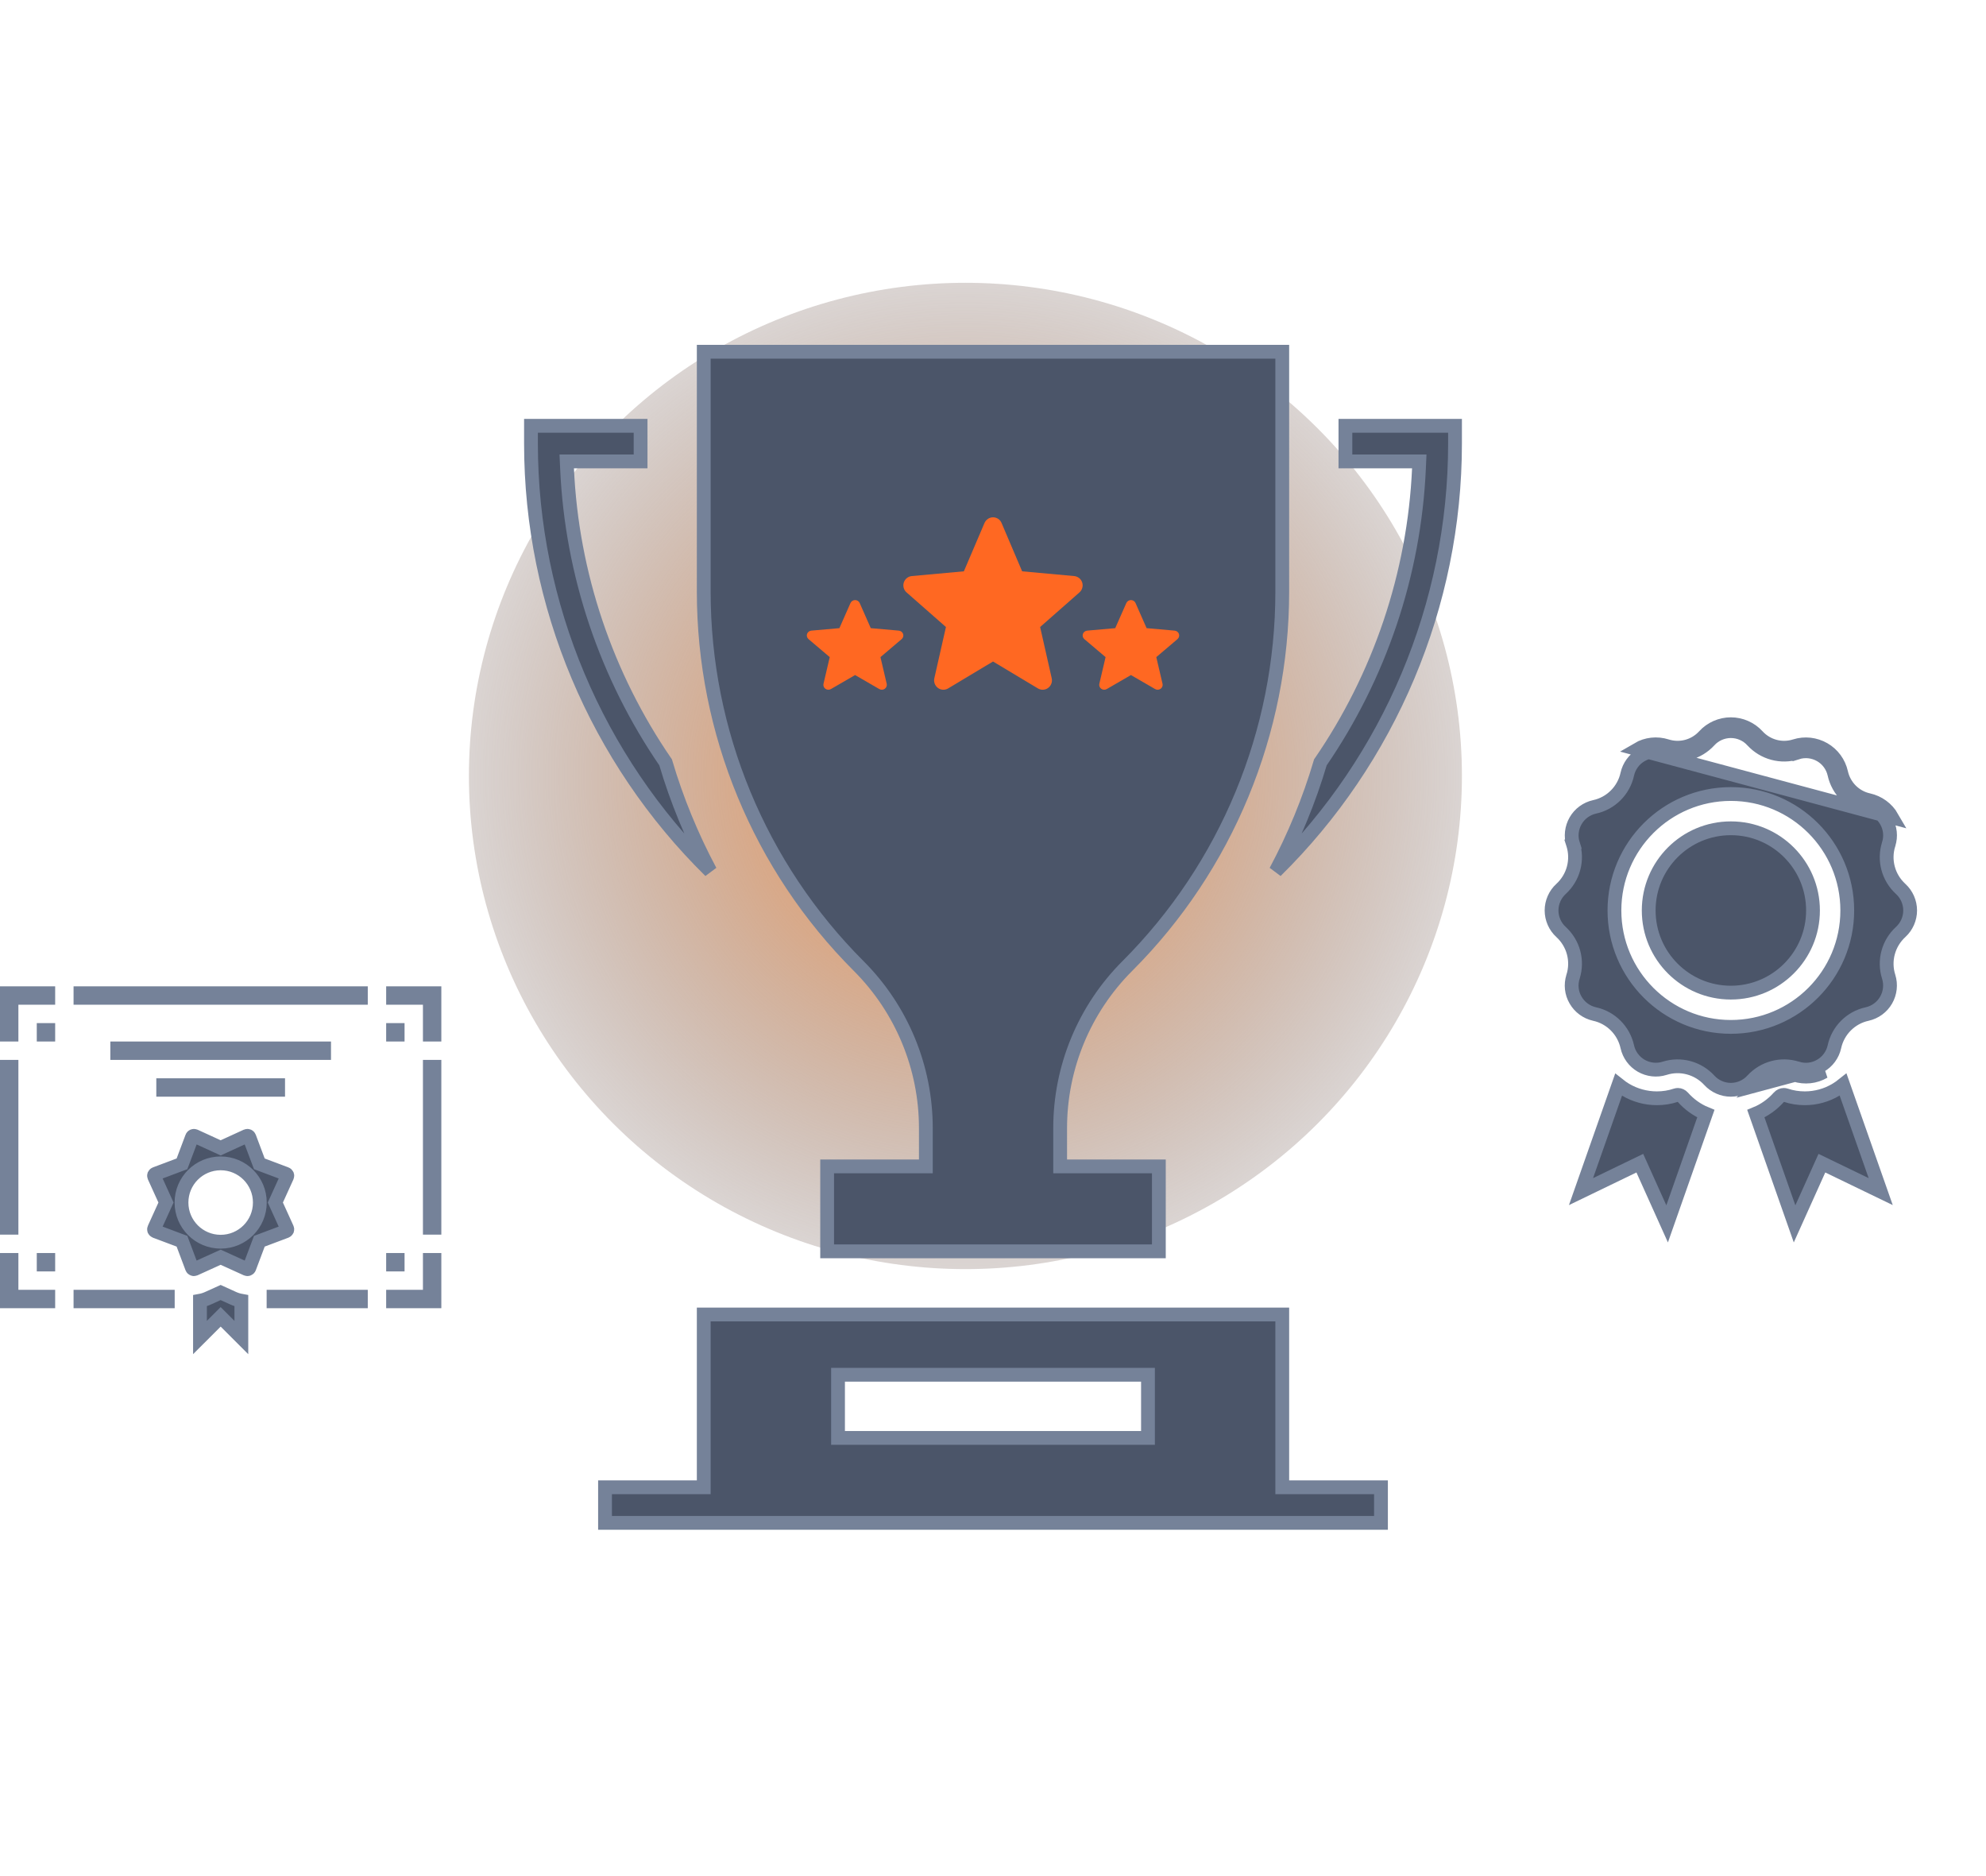 <svg width="288" height="272" viewBox="0 0 288 272" fill="none" xmlns="http://www.w3.org/2000/svg">
<g clip-path="url(#clip0_3820_15179)">
<g style="mix-blend-mode:lighten" filter="url(#filter0_f_3820_15179)">
<ellipse cx="140" cy="112.5" rx="72" ry="71.5" fill="url(#paint0_radial_3820_15179)"/>
</g>
<path d="M101.053 215.631H102.053V214.631V190.579H185.947V214.631V215.631H186.947H200.263V220.789H87.737V215.631H101.053ZM122.526 199.315H121.526V200.315V207.473V208.473H122.526H165.474H166.474V207.473V200.315V199.315H165.474H122.526Z" fill="#4B5569" stroke="#758299" stroke-width="2"/>
<path d="M133.263 169.105H134.263V168.105V163.56C134.263 154.741 130.757 146.291 124.522 140.055C110.143 125.676 102.053 106.139 102.053 85.789V51H185.947V85.789C185.947 106.139 177.857 125.676 163.478 140.055C157.242 146.291 153.737 154.741 153.737 163.56V168.105V169.105H154.737H168.053V181.421H119.947V169.105H133.263Z" fill="#4B5569" stroke="#758299" stroke-width="2"/>
<path d="M204.771 66.895H195.105V61.737H211V64.316C211 87.7 201.478 110.082 185.004 126.294C187.682 121.278 189.858 115.996 191.476 110.526C200.044 98.054 205.083 83.286 205.77 67.939L205.816 66.895H204.771Z" fill="#4B5569" stroke="#758299" stroke-width="2"/>
<path d="M96.524 110.526C98.142 115.996 100.318 121.278 102.996 126.294C86.522 110.082 77 87.7 77 64.316V61.737H92.895V66.895H83.23H82.184L82.231 67.939C82.916 83.286 87.956 98.054 96.524 110.526Z" fill="#4B5569" stroke="#758299" stroke-width="2"/>
<path d="M260.307 108.161L260.61 109.114C261.735 108.756 262.969 108.895 264.002 109.488C265.027 110.078 265.76 111.08 266.017 112.237C266.545 114.613 268.396 116.47 270.765 116.983C271.922 117.241 272.923 117.974 273.512 118.998L273.512 118.998L273.517 119.007C274.117 120.028 274.247 121.258 273.886 122.39L273.886 122.391C273.148 124.718 273.831 127.235 275.625 128.878L275.627 128.88C276.497 129.673 277 130.818 277 132C277 133.182 276.497 134.327 275.627 135.12L275.625 135.122C273.832 136.765 273.148 139.298 273.886 141.61C274.244 142.735 274.105 143.969 273.512 145.002C272.923 146.026 271.922 146.759 270.766 147.017C268.38 147.53 266.528 149.403 266.017 151.766C265.759 152.922 265.026 153.923 264.002 154.512L264.002 154.512L263.993 154.517C262.972 155.117 261.742 155.247 260.61 154.886L260.609 154.886C258.282 154.148 255.765 154.831 254.122 156.625L254.12 156.627C253.327 157.497 252.182 158 251 158C249.818 158 248.673 157.497 247.88 156.627L247.878 156.625C246.235 154.832 243.702 154.148 241.39 154.886C240.265 155.244 239.031 155.105 237.998 154.512C236.973 153.922 236.24 152.92 235.983 151.763C235.455 149.386 233.604 147.53 231.234 147.017C230.078 146.759 229.077 146.026 228.488 145.002L228.488 145.002L228.483 144.993C227.883 143.972 227.753 142.742 228.114 141.61L228.114 141.609C228.852 139.282 228.169 136.765 226.375 135.122L226.373 135.12C225.503 134.327 225 133.182 225 132C225 130.818 225.503 129.673 226.373 128.88L226.375 128.878C228.169 127.235 228.852 124.701 228.113 122.388L227.161 122.693L228.114 122.39C227.756 121.265 227.895 120.031 228.488 118.998C229.077 117.974 230.078 117.241 231.234 116.983C233.62 116.47 235.471 114.598 235.983 112.235C236.241 111.078 236.974 110.077 237.998 109.488L237.998 109.488L238.007 109.483C239.028 108.883 240.258 108.753 241.39 109.114L241.391 109.114C243.718 109.852 246.235 109.169 247.878 107.375L247.88 107.373C248.673 106.503 249.818 106 251 106C252.182 106 253.327 106.503 254.12 107.373L254.122 107.375C255.765 109.169 258.299 109.852 260.612 109.113L260.307 108.161ZM260.307 108.161C258.369 108.78 256.241 108.208 254.859 106.699C253.875 105.619 252.461 105 251 105C249.539 105 248.125 105.619 247.141 106.699C245.759 108.208 243.646 108.78 241.693 108.161C240.295 107.716 238.771 107.875 237.5 108.621L274.379 118.5C273.648 117.229 272.409 116.324 270.98 116.006C268.995 115.578 267.438 114.021 266.994 112.02C266.676 110.591 265.771 109.352 264.5 108.621C263.229 107.891 261.705 107.716 260.307 108.161ZM260.307 155.839C258.354 155.22 256.241 155.792 254.859 157.301L260.307 155.839ZM260.307 155.839C261.705 156.284 263.229 156.125 264.5 155.379L260.307 155.839ZM234.118 132C234.118 141.319 241.681 148.882 251 148.882C260.319 148.882 267.882 141.319 267.882 132C267.882 122.681 260.319 115.118 251 115.118C241.681 115.118 234.118 122.681 234.118 132Z" fill="#4B5569" stroke="#758299" stroke-width="2"/>
<path d="M267.282 157.262L272.731 172.763L265.127 169.087L264.202 168.64L263.78 169.577L260.241 177.44L254.626 161.464C255.899 160.944 257.041 160.119 257.973 159.07C258.161 158.859 258.429 158.741 258.676 158.741C258.765 158.741 258.858 158.754 258.961 158.786C259.862 159.09 260.792 159.231 261.73 159.231C263.312 159.231 264.897 158.804 266.279 157.963C266.63 157.75 266.965 157.516 267.282 157.262Z" fill="#4B5569" stroke="#758299" stroke-width="2"/>
<path d="M247.373 161.464L241.759 177.44L238.22 169.577L237.798 168.64L236.873 169.087L229.269 172.763L234.713 157.277C235.035 157.534 235.373 157.768 235.722 157.979L235.722 157.979L235.728 157.983C237.106 158.804 238.688 159.231 240.27 159.231C241.208 159.231 242.138 159.09 243.039 158.786C243.142 158.754 243.235 158.741 243.324 158.741C243.571 158.741 243.839 158.859 244.027 159.07C244.959 160.119 246.101 160.944 247.373 161.464Z" fill="#4B5569" stroke="#758299" stroke-width="2"/>
<path d="M262.913 132C262.913 138.579 257.579 143.913 251 143.913C244.421 143.913 239.087 138.579 239.087 132C239.087 125.421 244.421 120.087 251 120.087C257.579 120.087 262.913 125.421 262.913 132Z" fill="#4B5569" stroke="#758299" stroke-width="2"/>
<path d="M33.839 188.23L33.839 188.23L33.845 188.233C34.213 188.397 34.602 188.517 35 188.588V193.919L32.707 191.626L32 190.919L31.293 191.626L29 193.919V188.588C29.403 188.515 29.796 188.391 30.175 188.216L31.998 187.392L33.839 188.23Z" fill="#4B5569" stroke="#758299" stroke-width="2"/>
<path d="M25.965 179.797L22.538 178.509C22.453 178.473 22.389 178.413 22.349 178.334C22.326 178.263 22.329 178.181 22.362 178.11L22.364 178.107L23.884 174.76L24.071 174.347L23.884 173.933L22.367 170.593C22.323 170.492 22.331 170.409 22.347 170.365C22.396 170.261 22.466 170.211 22.512 170.194L22.512 170.194L22.525 170.189L25.965 168.896L26.39 168.736L26.549 168.312L27.843 164.872L27.843 164.872L27.847 164.859C27.872 164.791 27.933 164.728 27.998 164.702L28.005 164.699L28.011 164.696C28.078 164.668 28.165 164.666 28.246 164.7L31.583 166.229L32 166.42L32.416 166.229L35.754 164.7C35.835 164.666 35.922 164.668 35.989 164.696L35.995 164.699L36.002 164.702C36.066 164.728 36.128 164.791 36.152 164.859L36.152 164.859L36.157 164.872L37.45 168.312L37.61 168.736L38.035 168.896L41.474 170.189L41.474 170.189L41.488 170.194C41.533 170.211 41.604 170.261 41.653 170.365C41.669 170.409 41.676 170.492 41.633 170.593L40.116 173.933L39.928 174.347L40.116 174.76L41.636 178.107L41.637 178.11C41.67 178.181 41.674 178.263 41.65 178.334C41.611 178.413 41.547 178.473 41.462 178.509L38.035 179.797L37.61 179.957L37.45 180.381L36.157 183.821L36.157 183.821L36.152 183.834C36.134 183.884 36.084 183.945 36.002 183.978L35.979 183.987L35.956 183.997C35.931 184.009 35.859 184.025 35.753 183.98L32.413 182.463L32 182.275L31.586 182.463L28.246 183.98C28.14 184.025 28.069 184.009 28.043 183.997L28.021 183.987L27.998 183.978C27.915 183.945 27.865 183.884 27.847 183.834L27.847 183.834L27.843 183.821L26.549 180.381L26.39 179.957L25.965 179.797ZM26.32 174.347C26.32 177.485 28.861 180.027 32 180.027C35.139 180.027 37.68 177.485 37.68 174.347C37.68 171.208 35.139 168.667 32 168.667C28.861 168.667 26.32 171.208 26.32 174.347Z" fill="#4B5569" stroke="#758299" stroke-width="2"/>
<path d="M39.667 188.667V188H52.333V188.667H39.667Z" fill="#4B5569" stroke="#758299" stroke-width="2"/>
<path d="M61.333 188H62.333V187V182.667H63V188.667H57V188H61.333Z" fill="#4B5569" stroke="#758299" stroke-width="2"/>
<path d="M62.333 178V154.667H63V178H62.333Z" fill="#4B5569" stroke="#758299" stroke-width="2"/>
<path d="M62.333 145.667V144.667H61.333H57V144H63V150H62.333V145.667Z" fill="#4B5569" stroke="#758299" stroke-width="2"/>
<path d="M11.667 144.667V144H52.333V144.667H11.667Z" fill="#4B5569" stroke="#758299" stroke-width="2"/>
<path d="M17 152.667V152H47V152.667H17Z" fill="#4B5569" stroke="#758299" stroke-width="2"/>
<path d="M23.667 158V157.333H40.333V158H23.667Z" fill="#4B5569" stroke="#758299" stroke-width="2"/>
<path d="M2.667 144.667H1.667V145.667V150H1V144H7V144.667H2.667Z" fill="#4B5569" stroke="#758299" stroke-width="2"/>
<path d="M1 178V154.667H1.667V178H1Z" fill="#4B5569" stroke="#758299" stroke-width="2"/>
<path d="M1.667 187V188H2.667H7V188.667H1V182.667H1.667V187Z" fill="#4B5569" stroke="#758299" stroke-width="2"/>
<path d="M11.667 188.667V188H24.333V188.667H11.667Z" fill="#4B5569" stroke="#758299" stroke-width="2"/>
<path d="M6.333 150V149.333H7V150H6.333Z" fill="#4B5569" stroke="#758299" stroke-width="2"/>
<path d="M57 150V149.333H57.667V150H57Z" fill="#4B5569" stroke="#758299" stroke-width="2"/>
<path d="M57 183.333V182.667H57.667V183.333H57Z" fill="#4B5569" stroke="#758299" stroke-width="2"/>
<path d="M6.333 183.333V182.667H7V183.333H6.333Z" fill="#4B5569" stroke="#758299" stroke-width="2"/>
<path d="M142.765 75.828C142.982 75.331 143.467 75 144.004 75C144.542 75 145.036 75.322 145.244 75.828L148.225 82.831L155.774 83.519C156.311 83.571 156.771 83.937 156.935 84.451C157.1 84.965 156.944 85.531 156.537 85.888L150.834 90.906L152.515 98.336C152.637 98.867 152.429 99.416 151.995 99.738C151.562 100.061 150.973 100.087 150.513 99.808L144.004 95.906L137.495 99.808C137.027 100.087 136.447 100.061 136.013 99.738C135.58 99.416 135.372 98.867 135.493 98.336L137.175 90.906L131.463 85.888C131.056 85.531 130.9 84.965 131.065 84.451C131.229 83.937 131.689 83.571 132.226 83.519L139.775 82.831L142.765 75.828Z" fill="#FF6822"/>
<path d="M123.335 87.43C123.452 87.172 123.713 87 124.002 87C124.292 87 124.558 87.168 124.67 87.43L126.275 91.072L130.34 91.43C130.629 91.457 130.877 91.647 130.965 91.915C131.054 92.182 130.97 92.476 130.751 92.662L127.68 95.271L128.585 99.135C128.65 99.411 128.538 99.696 128.305 99.864C128.072 100.032 127.754 100.045 127.507 99.9L124.002 97.871L120.498 99.9C120.246 100.045 119.933 100.032 119.7 99.864C119.466 99.696 119.354 99.411 119.42 99.135L120.325 95.271L117.249 92.662C117.03 92.476 116.946 92.182 117.035 91.915C117.123 91.647 117.371 91.457 117.66 91.43L121.725 91.072L123.335 87.43Z" fill="#FF6822"/>
<path d="M163.335 87.43C163.452 87.172 163.713 87 164.002 87C164.292 87 164.558 87.168 164.67 87.43L166.275 91.072L170.34 91.43C170.629 91.457 170.877 91.647 170.965 91.915C171.054 92.182 170.97 92.476 170.751 92.662L167.68 95.271L168.585 99.135C168.65 99.411 168.538 99.696 168.305 99.864C168.072 100.032 167.754 100.045 167.507 99.9L164.002 97.871L160.498 99.9C160.246 100.045 159.933 100.032 159.7 99.864C159.466 99.696 159.354 99.411 159.42 99.135L160.325 95.271L157.249 92.662C157.03 92.476 156.946 92.182 157.035 91.915C157.123 91.647 157.371 91.457 157.66 91.43L161.725 91.072L163.335 87.43Z" fill="#FF6822"/>
</g>
<defs>
<filter id="filter0_f_3820_15179" x="-2" y="-29" width="284" height="283" filterUnits="userSpaceOnUse" color-interpolation-filters="sRGB">
<feFlood flood-opacity="0" result="BackgroundImageFix"/>
<feBlend mode="normal" in="SourceGraphic" in2="BackgroundImageFix" result="shape"/>
<feGaussianBlur stdDeviation="35" result="effect1_foregroundBlur_3820_15179"/>
</filter>
<radialGradient id="paint0_radial_3820_15179" cx="0" cy="0" r="1" gradientUnits="userSpaceOnUse" gradientTransform="translate(140 112.5) rotate(87.723) scale(99.522 100.216)">
<stop stop-color="#FF9649"/>
<stop offset="1" stop-color="#4A5569" stop-opacity="0"/>
</radialGradient>
<clipPath id="clip0_3820_15179">
<rect width="288" height="272" fill="white"/>
</clipPath>
</defs>
</svg>
